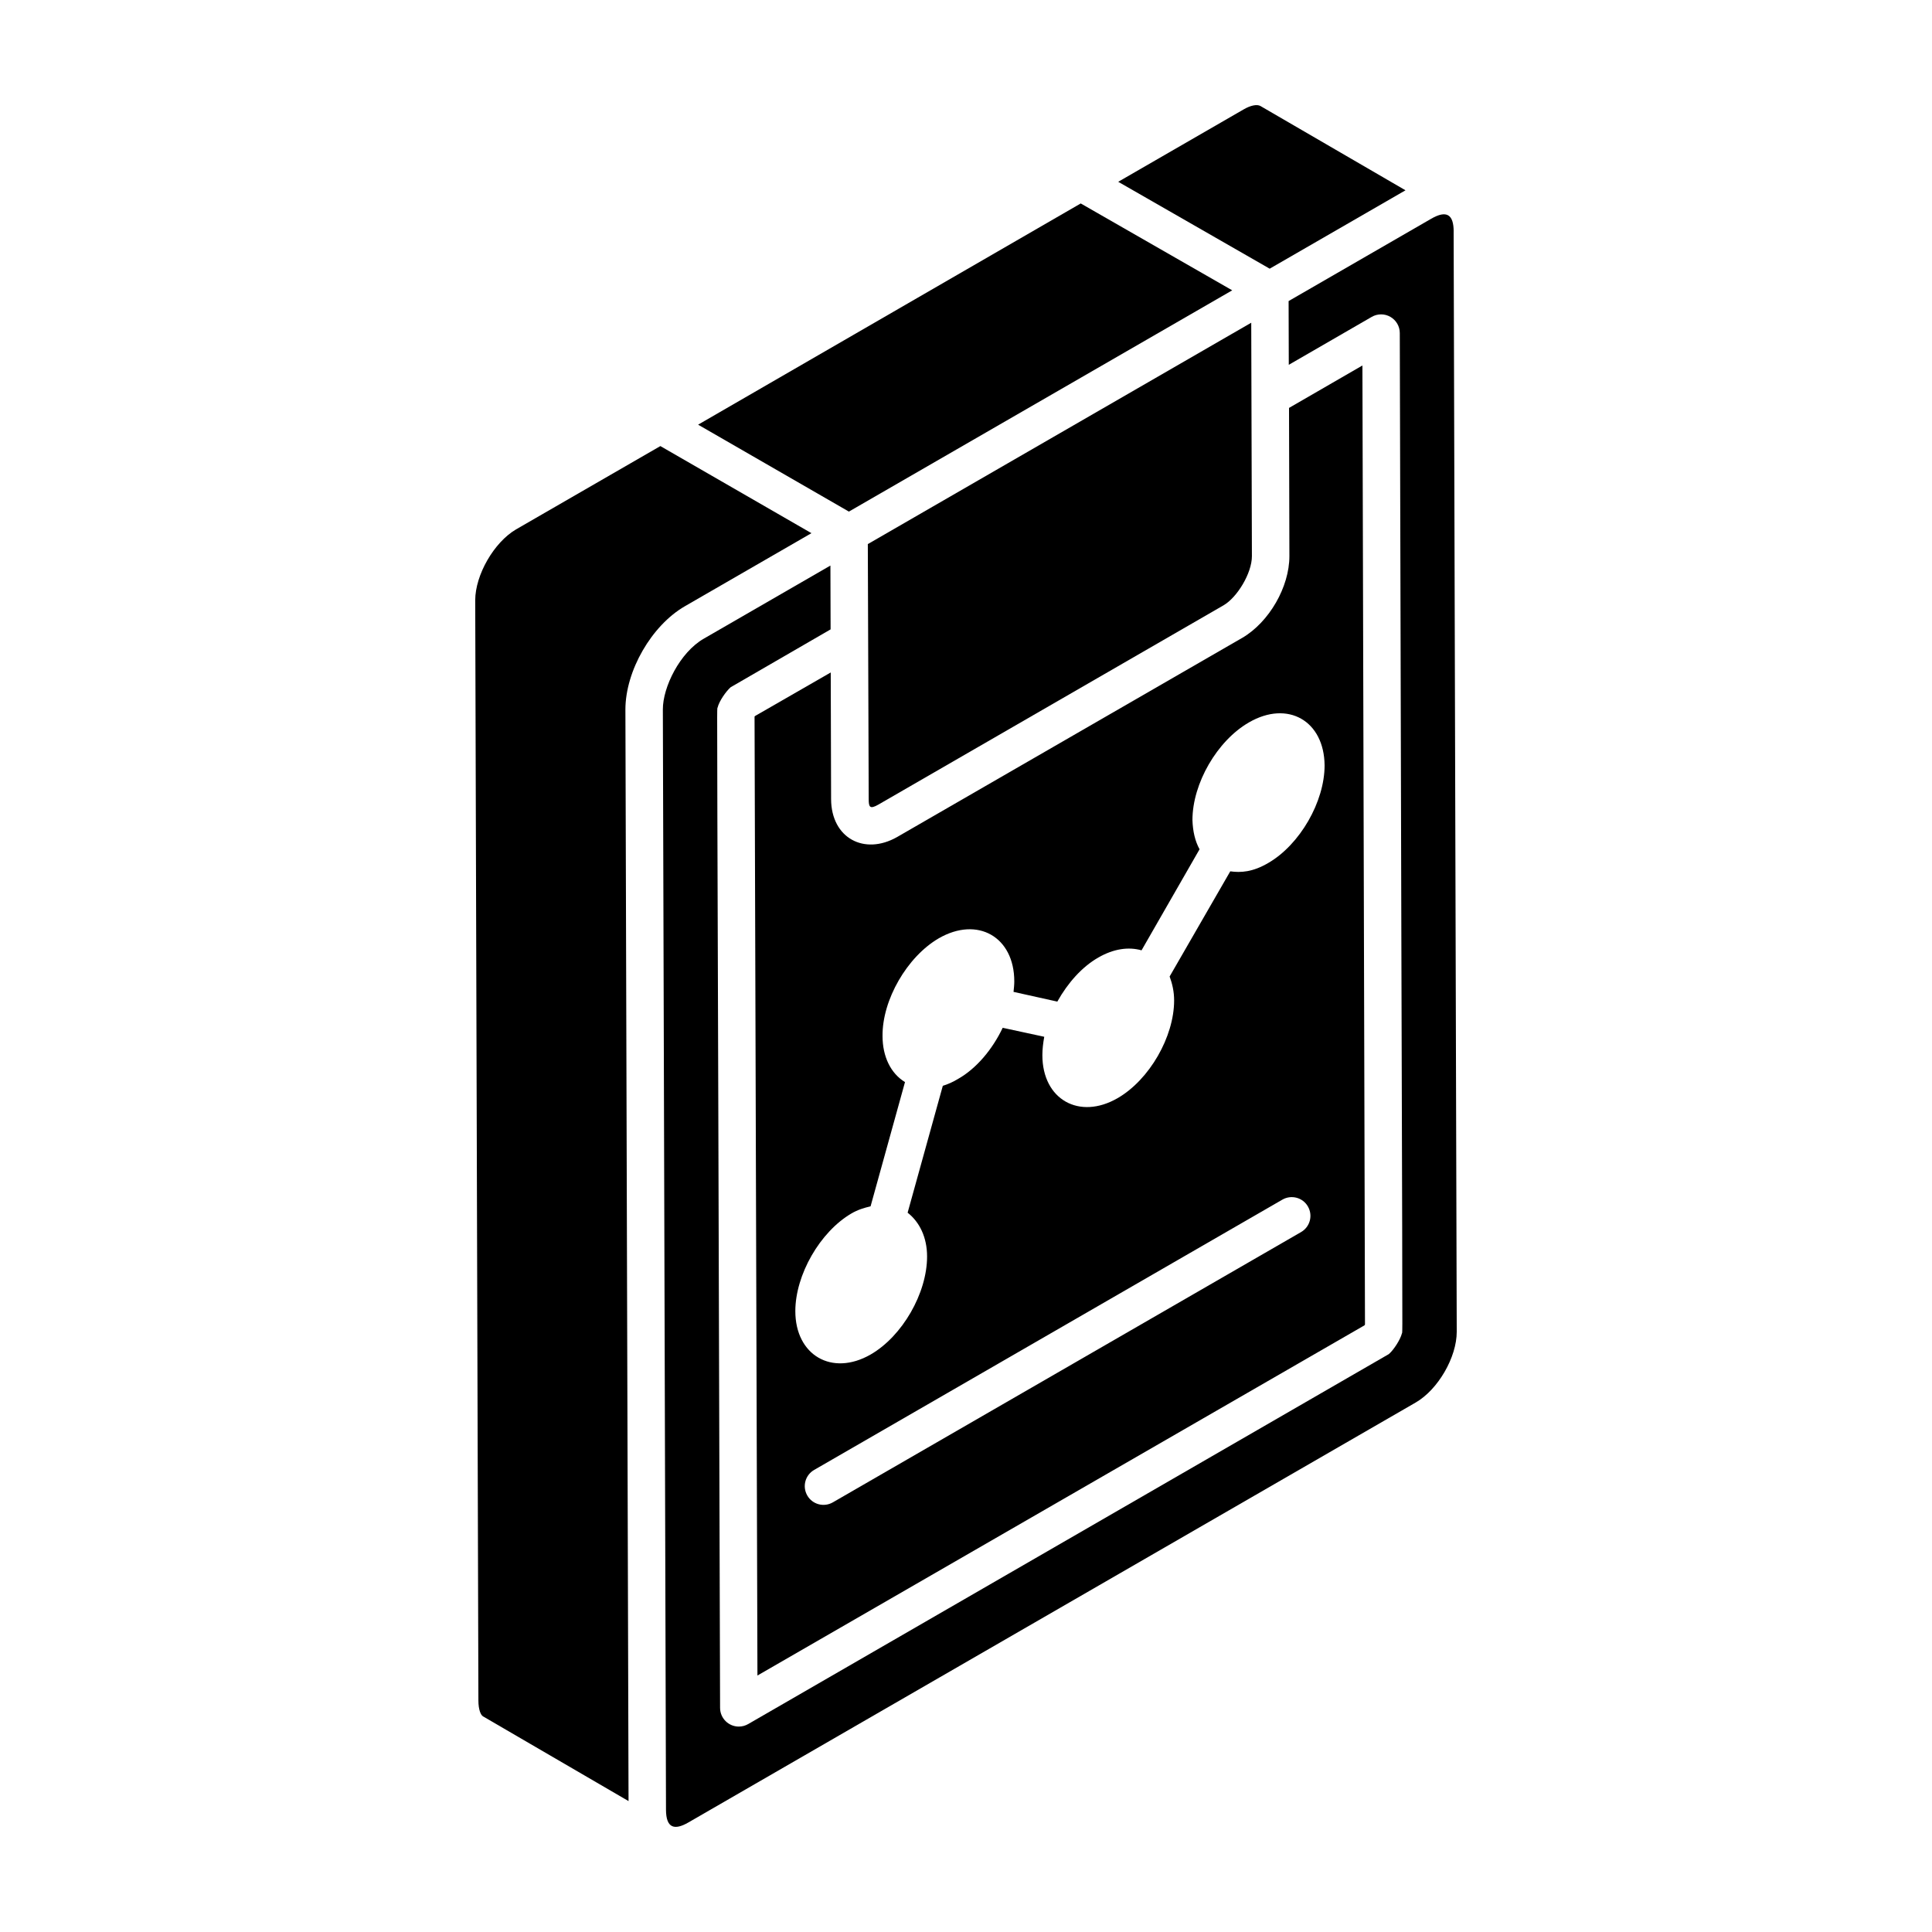 <?xml version="1.0" encoding="UTF-8"?>
<!-- Uploaded to: ICON Repo, www.svgrepo.com, Generator: ICON Repo Mixer Tools -->
<svg fill="#000000" width="800px" height="800px" version="1.1" viewBox="144 144 512 512" xmlns="http://www.w3.org/2000/svg">
 <g>
  <path d="m473.24 313.02-91.488 52.797c-8.699 4.953-17.461 0.293-17.504-10.039l-0.094-33.566-20.086 11.555c-0.039 0.047-0.066 0.098-0.105 0.145l0.766 254.12 160.86-92.797c0.047-0.066 0.098-0.141 0.145-0.215l-0.68-254.16-19.449 11.242 0.098 39.285c0.004 8.156-5.356 17.457-12.465 21.641zm15.559 157.49-124.09 71.633c-2.394 1.375-5.422 0.539-6.769-1.816-1.375-2.375-0.562-5.406 1.812-6.777l124.09-71.633c2.375-1.371 5.414-0.559 6.769 1.816 1.371 2.375 0.559 5.406-1.812 6.777zm6.231-123.67c0 9.621-6.547 21.027-14.977 25.887-4.066 2.379-7.242 2.578-10.02 2.184l-16.07 27.871c0.695 1.883 1.191 3.969 1.191 6.348 0 9.621-6.547 21.027-14.977 25.891-10.117 5.852-19.938 0.398-19.938-11.406 0-1.586 0.199-3.176 0.496-4.859l-11.012-2.379c-2.68 5.652-6.945 10.812-11.902 13.59-1.289 0.793-2.676 1.387-3.969 1.785l-9.324 33.625c3.176 2.481 5.156 6.547 5.156 11.605 0 9.719-6.547 21.129-14.977 25.988-10.219 5.852-19.938 0.199-19.938-11.504 0-9.621 6.547-21.027 14.879-25.891 1.688-0.992 3.371-1.488 5.059-1.883l9.125-32.93c-3.769-2.281-5.953-6.746-5.953-12.199-0.098-9.621 6.547-21.027 14.879-25.887 10.316-5.953 20.035-0.398 20.035 11.406 0 0.895-0.098 1.785-0.199 2.777l11.605 2.578c2.777-4.961 6.547-9.227 10.91-11.703 3.969-2.281 7.934-2.875 11.406-1.883l15.375-26.781c-1.191-2.184-1.785-4.762-1.883-7.738 0-9.719 6.547-21.027 14.977-25.887 10.32-5.965 19.941-0.41 20.043 11.395z"/>
  <path d="m516.47 194.43-38.438-22.336c-0.93-0.523-2.652-0.164-4.504 0.926l-33.188 19.156 40.141 23.027z"/>
  <path d="m376.81 357.21 91.422-52.785c3.629-2.094 7.547-8.547 7.535-13.035l-0.176-61.863c-17.867 10.316 29.652-17.121-101.61 58.664-0.016-4.512 0.23 66.434 0.234 67.566 0 2.109 0.273 2.785 2.598 1.453z"/>
  <path d="m529.24 205.32c-0.02-4.453-1.84-5.75-6.016-3.316l-37.73 21.781 0.047 16.891 21.98-12.699c1.531-0.883 3.418-0.887 4.949-0.004 1.539 0.887 2.488 2.519 2.488 4.285 0.684 279.16 0.828 264.01 0.551 265.14-0.379 1.547-2.113 4.297-3.449 5.449l-169.79 98.051c-0.766 0.441-1.629 0.664-2.481 0.664-2.695 0-4.945-2.18-4.961-4.945-0.781-279.16-0.922-264.01-0.645-265.14 0.398-1.66 2.219-4.285 3.449-5.352l26.484-15.332-0.047-16.914-33.578 19.387c-6.336 3.656-10.852 12.855-10.828 18.75l0.832 291.59c0.02 4.898 2.246 5.504 5.957 3.352l192.71-111.27c5.93-3.418 10.906-12.016 10.887-18.773-0.145-51.027-0.68-240.54-0.82-291.6z"/>
  <path d="m325.5 304.66 33.543-19.363-40.039-23.082-38.266 22.09c-5.832 3.434-10.789 12.039-10.801 18.773l0.844 291.57c0 2.457 0.629 3.891 1.258 4.227l38.531 22.434-0.832-289.26c0-10.258 6.926-22.285 15.762-27.387z"/>
  <path d="m470.55 220.94-40.145-23.023-101.4 58.625 39.961 23.035z"/>
 </g>
</svg>